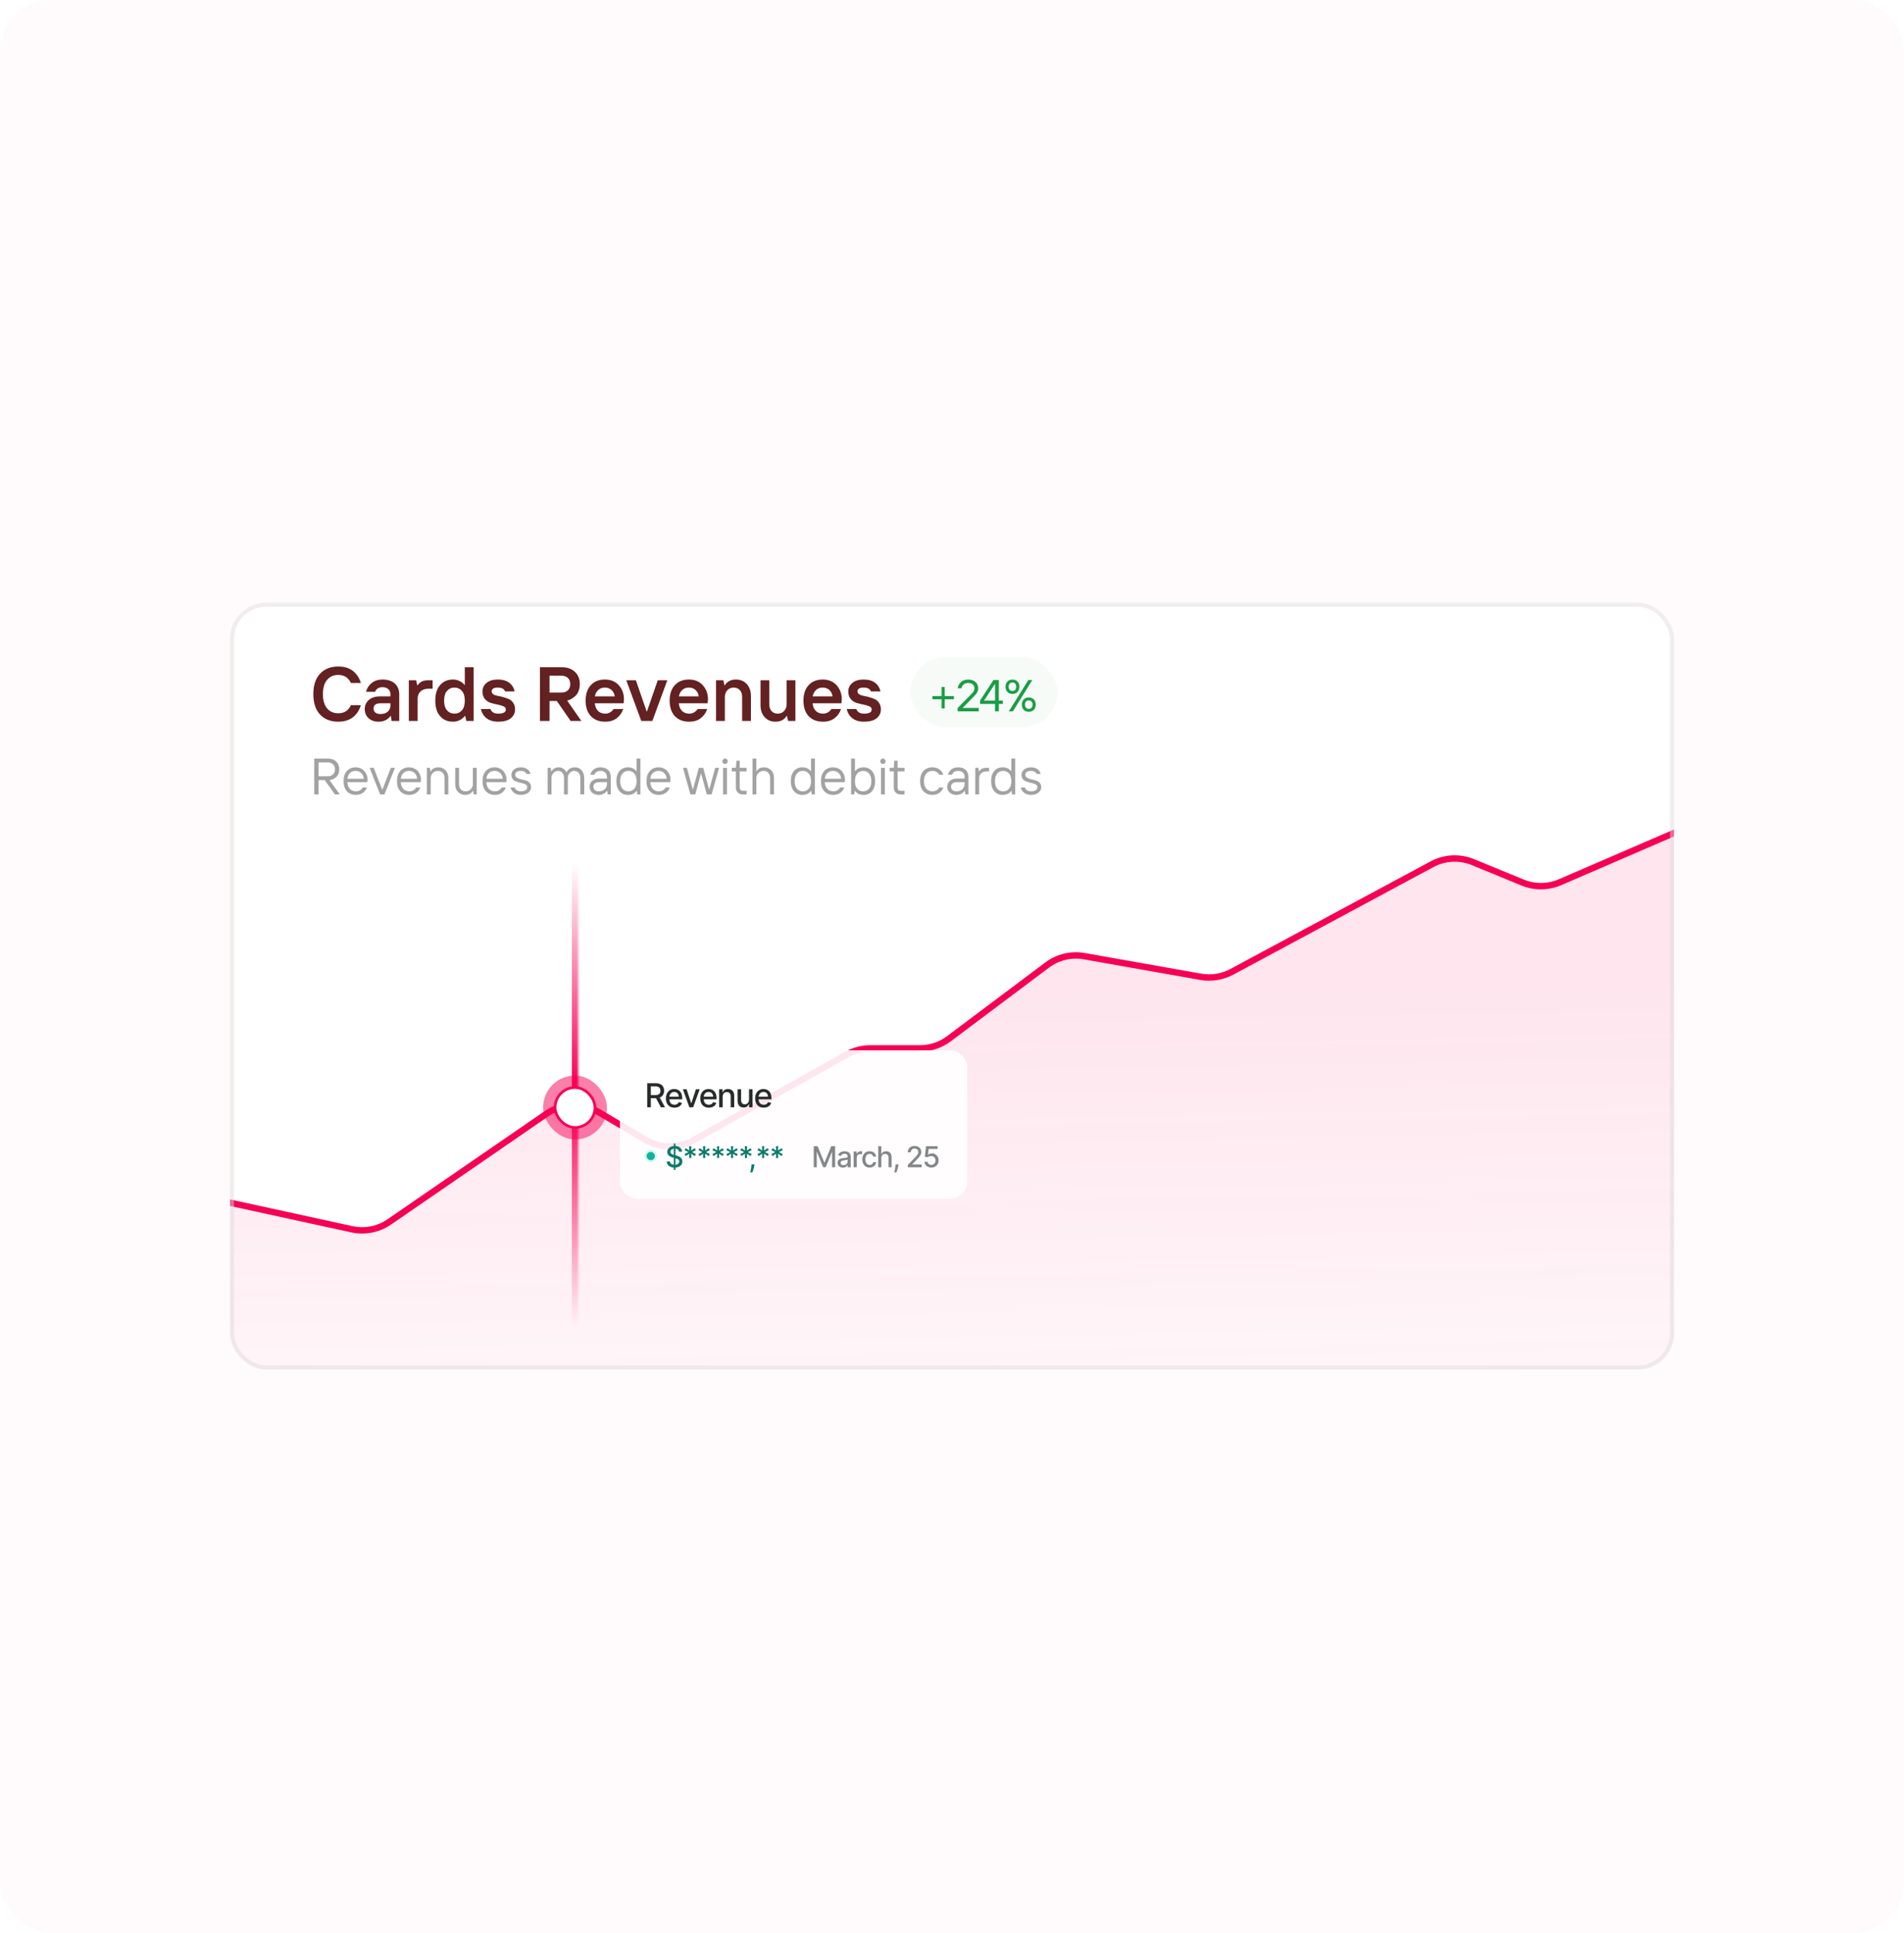<svg width="596" height="605" viewBox="0 0 596 605" fill="none" xmlns="http://www.w3.org/2000/svg">
<rect width="596" height="605" rx="16" fill="#FFFAFB"/>
<g filter="url(#filter0_d_4691_3466)">
<g clip-path="url(#clip0_4691_3466)">
<rect x="72" y="183" width="452" height="240" rx="11.323" fill="white"/>
<path d="M110.154 379.116L68.196 369.967C58.844 367.928 50 375.051 50 384.623V485C50 493.284 56.716 500 65 500H525.763C533.944 500 540.616 493.445 540.761 485.266L544.588 269.263C544.781 258.362 533.65 250.903 523.642 255.227L488.302 270.494C484.592 272.096 480.392 272.134 476.654 270.599L461.056 264.193C456.905 262.488 452.209 262.731 448.257 264.855L385.588 298.534C382.616 300.131 379.193 300.68 375.871 300.092L339.409 293.635C335.32 292.911 331.115 293.914 327.793 296.405L297 319.5C294.404 321.447 291.246 322.5 288 322.5H272.41C269.846 322.5 267.325 323.157 265.088 324.409L217.023 351.292C212.365 353.898 206.673 353.832 202.077 351.119L187.242 342.364C182.215 339.397 175.924 339.616 171.116 342.924L121.851 376.818C118.437 379.167 114.203 379.999 110.154 379.116Z" fill="url(#paint0_linear_4691_3466)" stroke="#F60055" stroke-width="2"/>
<mask id="path-5-inside-1_4691_3466" fill="white">
<path d="M61 129H181V429H61V129Z"/>
</mask>
<path d="M181 129H179V429H181H183V129H181Z" fill="url(#paint1_linear_4691_3466)" mask="url(#path-5-inside-1_4691_3466)"/>
<g filter="url(#filter1_d_4691_3466)">
<rect x="194" y="318" width="108.763" height="46.293" rx="5.176" fill="white" fill-opacity="0.9" shape-rendering="crispEdges"/>
<path d="M202.592 335.764V328.235H205.275C205.859 328.235 206.343 328.336 206.727 328.537C207.115 328.738 207.404 329.016 207.595 329.371C207.786 329.724 207.882 330.132 207.882 330.595C207.882 331.056 207.785 331.462 207.591 331.812C207.4 332.16 207.111 332.431 206.724 332.625C206.339 332.818 205.855 332.915 205.272 332.915H203.239V331.937H205.169C205.536 331.937 205.835 331.885 206.066 331.779C206.298 331.674 206.469 331.521 206.577 331.32C206.684 331.119 206.738 330.877 206.738 330.595C206.738 330.311 206.683 330.065 206.573 329.857C206.465 329.648 206.295 329.489 206.062 329.379C205.832 329.266 205.529 329.21 205.154 329.21H203.728V335.764H202.592ZM206.308 332.367L208.168 335.764H206.874L205.051 332.367H206.308ZM211.125 335.878C210.568 335.878 210.089 335.759 209.687 335.522C209.288 335.281 208.979 334.944 208.761 334.511C208.545 334.074 208.437 333.563 208.437 332.978C208.437 332.399 208.545 331.89 208.761 331.448C208.979 331.007 209.283 330.663 209.672 330.415C210.065 330.168 210.523 330.044 211.047 330.044C211.366 330.044 211.675 330.097 211.974 330.202C212.273 330.307 212.541 330.473 212.779 330.698C213.017 330.924 213.204 331.217 213.341 331.577C213.479 331.935 213.547 332.37 213.547 332.882V333.272H209.059V332.448H212.47C212.47 332.159 212.411 331.903 212.294 331.68C212.176 331.454 212.011 331.277 211.797 331.147C211.587 331.017 211.339 330.952 211.055 330.952C210.746 330.952 210.476 331.028 210.246 331.18C210.018 331.329 209.842 331.526 209.717 331.768C209.594 332.008 209.533 332.269 209.533 332.551V333.195C209.533 333.572 209.599 333.893 209.731 334.158C209.866 334.422 210.054 334.625 210.294 334.764C210.534 334.902 210.815 334.97 211.136 334.97C211.344 334.97 211.534 334.941 211.705 334.882C211.877 334.821 212.025 334.73 212.15 334.61C212.275 334.49 212.371 334.342 212.437 334.165L213.477 334.353C213.394 334.659 213.245 334.927 213.029 335.158C212.816 335.386 212.547 335.563 212.224 335.691C211.903 335.816 211.536 335.878 211.125 335.878ZM219.022 330.118L216.974 335.764H215.797L213.746 330.118H214.926L216.356 334.463H216.415L217.842 330.118H219.022ZM221.882 335.878C221.326 335.878 220.847 335.759 220.445 335.522C220.045 335.281 219.736 334.944 219.518 334.511C219.303 334.074 219.195 333.563 219.195 332.978C219.195 332.399 219.303 331.89 219.518 331.448C219.736 331.007 220.04 330.663 220.43 330.415C220.822 330.168 221.28 330.044 221.805 330.044C222.124 330.044 222.432 330.097 222.731 330.202C223.03 330.307 223.299 330.473 223.536 330.698C223.774 330.924 223.962 331.217 224.099 331.577C224.236 331.935 224.305 332.37 224.305 332.882V333.272H219.816V332.448H223.228C223.228 332.159 223.169 331.903 223.051 331.68C222.934 331.454 222.768 331.277 222.555 331.147C222.344 331.017 222.097 330.952 221.812 330.952C221.503 330.952 221.234 331.028 221.003 331.18C220.776 331.329 220.599 331.526 220.474 331.768C220.352 332.008 220.29 332.269 220.29 332.551V333.195C220.29 333.572 220.356 333.893 220.489 334.158C220.624 334.422 220.811 334.625 221.051 334.764C221.291 334.902 221.572 334.97 221.893 334.97C222.101 334.97 222.291 334.941 222.463 334.882C222.635 334.821 222.783 334.73 222.908 334.61C223.033 334.49 223.128 334.342 223.195 334.165L224.235 334.353C224.152 334.659 224.002 334.927 223.786 335.158C223.573 335.386 223.305 335.563 222.981 335.691C222.66 335.816 222.294 335.878 221.882 335.878ZM226.209 332.412V335.764H225.11V330.118H226.165V331.037H226.235C226.365 330.738 226.569 330.497 226.845 330.316C227.125 330.135 227.477 330.044 227.901 330.044C228.285 330.044 228.622 330.125 228.912 330.287C229.201 330.446 229.425 330.684 229.584 331C229.744 331.316 229.823 331.707 229.823 332.173V335.764H228.724V332.305C228.724 331.896 228.617 331.576 228.404 331.345C228.191 331.113 227.898 330.996 227.526 330.996C227.271 330.996 227.044 331.051 226.845 331.162C226.649 331.272 226.494 331.434 226.379 331.647C226.266 331.858 226.209 332.113 226.209 332.412ZM234.46 333.423V330.118H235.563V335.764H234.482V334.786H234.424C234.294 335.088 234.085 335.339 233.799 335.54C233.514 335.739 233.16 335.838 232.736 335.838C232.373 335.838 232.052 335.758 231.773 335.599C231.496 335.437 231.278 335.198 231.119 334.882C230.962 334.566 230.883 334.175 230.883 333.709V330.118H231.983V333.577C231.983 333.962 232.089 334.268 232.302 334.496C232.516 334.724 232.793 334.838 233.133 334.838C233.339 334.838 233.544 334.786 233.747 334.683C233.953 334.581 234.123 334.425 234.258 334.217C234.395 334.008 234.463 333.744 234.46 333.423ZM239.06 335.878C238.503 335.878 238.024 335.759 237.622 335.522C237.223 335.281 236.914 334.944 236.696 334.511C236.48 334.074 236.372 333.563 236.372 332.978C236.372 332.399 236.48 331.89 236.696 331.448C236.914 331.007 237.218 330.663 237.608 330.415C238 330.168 238.458 330.044 238.983 330.044C239.301 330.044 239.61 330.097 239.909 330.202C240.208 330.307 240.476 330.473 240.714 330.698C240.952 330.924 241.139 331.217 241.277 331.577C241.414 331.935 241.482 332.37 241.482 332.882V333.272H236.994V332.448H240.405C240.405 332.159 240.346 331.903 240.229 331.68C240.111 331.454 239.946 331.277 239.732 331.147C239.522 331.017 239.274 330.952 238.99 330.952C238.681 330.952 238.411 331.028 238.181 331.18C237.953 331.329 237.777 331.526 237.652 331.768C237.529 332.008 237.468 332.269 237.468 332.551V333.195C237.468 333.572 237.534 333.893 237.666 334.158C237.801 334.422 237.989 334.625 238.229 334.764C238.469 334.902 238.75 334.97 239.071 334.97C239.279 334.97 239.469 334.941 239.641 334.882C239.812 334.821 239.96 334.73 240.085 334.61C240.21 334.49 240.306 334.342 240.372 334.165L241.413 334.353C241.329 334.659 241.18 334.927 240.964 335.158C240.751 335.386 240.482 335.563 240.159 335.691C239.838 335.816 239.471 335.878 239.06 335.878Z" fill="#282B2B"/>
<rect x="201.764" y="349.088" width="3.882" height="3.882" rx="1.941" fill="#A4F4E7" fill-opacity="0.5"/>
<rect x="202.492" y="349.815" width="2.426" height="2.426" rx="1.213" fill="#15B097"/>
<rect x="202.492" y="349.815" width="2.426" height="2.426" rx="1.213" stroke="#15B097" stroke-width="0.162"/>
<path d="M210.901 355.352V347.117H211.429V355.352H210.901ZM212.551 349.671C212.517 349.367 212.375 349.131 212.127 348.964C211.878 348.794 211.565 348.71 211.187 348.71C210.917 348.71 210.683 348.752 210.486 348.838C210.289 348.922 210.135 349.038 210.026 349.186C209.919 349.331 209.865 349.498 209.865 349.684C209.865 349.841 209.902 349.976 209.975 350.089C210.05 350.203 210.147 350.299 210.267 350.376C210.39 350.451 210.52 350.514 210.66 350.566C210.799 350.615 210.933 350.656 211.062 350.688L211.705 350.855C211.915 350.907 212.131 350.976 212.352 351.064C212.573 351.152 212.777 351.268 212.966 351.412C213.155 351.555 213.307 351.733 213.423 351.946C213.541 352.158 213.6 352.412 213.6 352.708C213.6 353.081 213.503 353.412 213.31 353.702C213.12 353.991 212.842 354.22 212.477 354.387C212.115 354.554 211.676 354.638 211.162 354.638C210.668 354.638 210.242 354.56 209.881 354.403C209.521 354.247 209.239 354.025 209.035 353.737C208.832 353.448 208.719 353.105 208.698 352.708H209.695C209.714 352.946 209.791 353.144 209.926 353.303C210.064 353.46 210.238 353.576 210.451 353.654C210.665 353.729 210.9 353.766 211.155 353.766C211.436 353.766 211.686 353.722 211.905 353.634C212.126 353.544 212.299 353.42 212.426 353.261C212.552 353.1 212.616 352.913 212.616 352.698C212.616 352.503 212.56 352.343 212.448 352.219C212.339 352.095 212.19 351.992 212.001 351.91C211.815 351.829 211.603 351.757 211.367 351.695L210.589 351.482C210.061 351.339 209.643 351.127 209.334 350.849C209.028 350.57 208.875 350.201 208.875 349.742C208.875 349.362 208.977 349.031 209.183 348.748C209.389 348.465 209.668 348.245 210.02 348.089C210.371 347.93 210.768 347.851 211.21 347.851C211.656 347.851 212.049 347.929 212.39 348.085C212.734 348.242 213.004 348.458 213.201 348.732C213.398 349.004 213.501 349.317 213.51 349.671H212.551ZM215.715 351.646L215.776 350.289L214.631 351.026L214.281 350.414L215.496 349.794L214.281 349.173L214.631 348.562L215.776 349.298L215.715 347.941H216.413L216.352 349.298L217.497 348.562L217.848 349.173L216.632 349.794L217.848 350.414L217.497 351.026L216.352 350.289L216.413 351.646H215.715ZM220.077 351.646L220.138 350.289L218.993 351.026L218.642 350.414L219.858 349.794L218.642 349.173L218.993 348.562L220.138 349.298L220.077 347.941H220.775L220.714 349.298L221.859 348.562L222.209 349.173L220.993 349.794L222.209 350.414L221.859 351.026L220.714 350.289L220.775 351.646H220.077ZM224.438 351.646L224.499 350.289L223.354 351.026L223.003 350.414L224.219 349.794L223.003 349.173L223.354 348.562L224.499 349.298L224.438 347.941H225.136L225.075 349.298L226.22 348.562L226.571 349.173L225.355 349.794L226.571 350.414L226.22 351.026L225.075 350.289L225.136 351.646H224.438ZM228.8 351.646L228.861 350.289L227.715 351.026L227.365 350.414L228.581 349.794L227.365 349.173L227.715 348.562L228.861 349.298L228.8 347.941H229.498L229.436 349.298L230.582 348.562L230.932 349.173L229.716 349.794L230.932 350.414L230.582 351.026L229.436 350.289L229.498 351.646H228.8ZM233.161 351.646L233.222 350.289L232.077 351.026L231.726 350.414L232.942 349.794L231.726 349.173L232.077 348.562L233.222 349.298L233.161 347.941H233.859L233.798 349.298L234.943 348.562L235.294 349.173L234.078 349.794L235.294 350.414L234.943 351.026L233.798 350.289L233.859 351.646H233.161ZM236.168 353.628L236.12 353.979C236.088 354.236 236.033 354.504 235.956 354.783C235.881 355.064 235.803 355.324 235.721 355.564C235.642 355.805 235.576 355.995 235.525 356.137H234.843C234.871 356.004 234.909 355.824 234.959 355.597C235.008 355.371 235.056 355.119 235.103 354.841C235.151 354.562 235.186 354.278 235.21 353.988L235.242 353.628H236.168ZM238.531 351.646L238.592 350.289L237.447 351.026L237.097 350.414L238.312 349.794L237.097 349.173L237.447 348.562L238.592 349.298L238.531 347.941H239.229L239.168 349.298L240.313 348.562L240.664 349.173L239.448 349.794L240.664 350.414L240.313 351.026L239.168 350.289L239.229 351.646H238.531ZM242.893 351.646L242.954 350.289L241.809 351.026L241.458 350.414L242.674 349.794L241.458 349.173L241.809 348.562L242.954 349.298L242.893 347.941H243.591L243.53 349.298L244.675 348.562L245.025 349.173L243.809 349.794L245.025 350.414L244.675 351.026L243.53 350.289L243.591 351.646H242.893Z" fill="#0B7B69"/>
<path d="M254.722 347.941H255.929L258.026 353.062H258.103L260.2 347.941H261.407V354.529H260.461V349.761H260.4L258.457 354.519H257.672L255.729 349.758H255.668V354.529H254.722V347.941ZM263.85 354.638C263.537 354.638 263.254 354.58 263.001 354.464C262.748 354.346 262.547 354.176 262.399 353.953C262.254 353.73 262.181 353.456 262.181 353.133C262.181 352.854 262.234 352.624 262.341 352.444C262.449 352.264 262.593 352.121 262.776 352.016C262.958 351.911 263.162 351.832 263.387 351.778C263.612 351.725 263.842 351.684 264.075 351.656C264.371 351.622 264.611 351.594 264.796 351.572C264.98 351.549 265.114 351.511 265.198 351.46C265.282 351.408 265.323 351.325 265.323 351.209V351.186C265.323 350.905 265.244 350.688 265.085 350.533C264.929 350.379 264.695 350.302 264.384 350.302C264.06 350.302 263.805 350.374 263.619 350.517C263.434 350.659 263.306 350.816 263.236 350.99L262.332 350.784C262.439 350.484 262.596 350.242 262.801 350.057C263.009 349.871 263.249 349.736 263.519 349.652C263.789 349.566 264.073 349.523 264.371 349.523C264.569 349.523 264.778 349.547 264.998 349.594C265.222 349.639 265.43 349.723 265.623 349.845C265.818 349.967 265.977 350.142 266.102 350.369C266.226 350.595 266.288 350.887 266.288 351.248V354.529H265.349V353.853H265.311C265.248 353.977 265.155 354.1 265.031 354.22C264.906 354.34 264.747 354.44 264.551 354.519C264.356 354.598 264.122 354.638 263.85 354.638ZM264.059 353.866C264.325 353.866 264.552 353.813 264.741 353.708C264.932 353.603 265.077 353.466 265.175 353.297C265.276 353.125 265.327 352.942 265.327 352.746V352.11C265.292 352.144 265.226 352.176 265.127 352.206C265.031 352.234 264.92 352.259 264.796 352.28C264.671 352.299 264.55 352.318 264.432 352.335C264.314 352.35 264.216 352.363 264.136 352.373C263.95 352.397 263.779 352.437 263.625 352.492C263.473 352.548 263.35 352.629 263.258 352.734C263.168 352.837 263.123 352.974 263.123 353.145C263.123 353.383 263.211 353.564 263.387 353.686C263.563 353.806 263.787 353.866 264.059 353.866ZM267.207 354.529V349.588H268.137V350.373H268.188C268.278 350.107 268.437 349.898 268.664 349.745C268.894 349.591 269.153 349.514 269.443 349.514C269.503 349.514 269.574 349.516 269.655 349.52C269.739 349.524 269.804 349.53 269.851 349.536V350.456C269.813 350.445 269.744 350.434 269.645 350.421C269.547 350.406 269.448 350.398 269.349 350.398C269.122 350.398 268.919 350.447 268.742 350.543C268.566 350.637 268.426 350.769 268.323 350.939C268.22 351.106 268.169 351.297 268.169 351.511V354.529H267.207ZM272.226 354.628C271.747 354.628 271.336 354.52 270.99 354.303C270.647 354.085 270.383 353.783 270.199 353.399C270.015 353.016 269.922 352.576 269.922 352.081C269.922 351.579 270.017 351.136 270.205 350.752C270.394 350.366 270.66 350.065 271.003 349.848C271.346 349.632 271.751 349.523 272.216 349.523C272.591 349.523 272.926 349.593 273.22 349.732C273.513 349.87 273.75 350.063 273.93 350.311C274.113 350.56 274.221 350.851 274.255 351.183H273.319C273.268 350.952 273.15 350.752 272.965 350.585C272.783 350.418 272.539 350.334 272.232 350.334C271.964 350.334 271.729 350.405 271.528 350.546C271.328 350.686 271.173 350.885 271.061 351.145C270.95 351.402 270.894 351.706 270.894 352.058C270.894 352.418 270.949 352.729 271.058 352.991C271.167 353.253 271.322 353.455 271.521 353.599C271.723 353.743 271.96 353.814 272.232 353.814C272.414 353.814 272.579 353.781 272.727 353.715C272.878 353.646 273.003 353.549 273.104 353.422C273.207 353.295 273.279 353.143 273.319 352.965H274.255C274.221 353.285 274.117 353.57 273.943 353.821C273.77 354.072 273.537 354.269 273.245 354.413C272.956 354.556 272.616 354.628 272.226 354.628ZM275.883 351.595V354.529H274.922V347.941H275.87V350.392H275.932C276.047 350.126 276.224 349.915 276.462 349.758C276.7 349.602 277.011 349.523 277.395 349.523C277.734 349.523 278.03 349.593 278.283 349.732C278.538 349.872 278.736 350.08 278.875 350.356C279.016 350.631 279.087 350.974 279.087 351.386V354.529H278.125V351.502C278.125 351.139 278.032 350.858 277.846 350.659C277.659 350.457 277.4 350.356 277.067 350.356C276.84 350.356 276.636 350.405 276.456 350.501C276.278 350.598 276.137 350.739 276.035 350.926C275.934 351.11 275.883 351.333 275.883 351.595ZM281.26 353.628L281.211 353.979C281.179 354.236 281.125 354.504 281.047 354.783C280.972 355.064 280.894 355.324 280.813 355.564C280.733 355.805 280.668 355.995 280.616 356.137H279.934C279.962 356.004 280.001 355.824 280.05 355.597C280.099 355.371 280.148 355.119 280.195 354.841C280.242 354.562 280.277 354.278 280.301 353.988L280.333 353.628H281.26ZM284.172 354.529V353.808L286.401 351.498C286.639 351.248 286.835 351.028 286.989 350.839C287.146 350.648 287.263 350.467 287.34 350.295C287.417 350.124 287.456 349.942 287.456 349.749C287.456 349.53 287.404 349.341 287.301 349.182C287.198 349.022 287.058 348.898 286.88 348.812C286.702 348.725 286.501 348.681 286.278 348.681C286.043 348.681 285.837 348.729 285.661 348.825C285.485 348.922 285.35 349.058 285.256 349.234C285.161 349.41 285.114 349.616 285.114 349.851H284.165C284.165 349.45 284.257 349.1 284.442 348.8C284.626 348.499 284.879 348.267 285.201 348.102C285.523 347.934 285.888 347.851 286.298 347.851C286.712 347.851 287.076 347.933 287.391 348.098C287.709 348.261 287.957 348.484 288.135 348.767C288.313 349.048 288.402 349.366 288.402 349.72C288.402 349.964 288.355 350.203 288.263 350.437C288.173 350.671 288.015 350.931 287.79 351.219C287.565 351.504 287.252 351.85 286.851 352.258L285.542 353.628V353.676H288.508V354.529H284.172ZM291.539 354.619C291.136 354.619 290.773 354.541 290.452 354.387C290.132 354.23 289.877 354.016 289.686 353.744C289.495 353.471 289.393 353.16 289.381 352.811H290.346C290.369 353.094 290.495 353.327 290.722 353.509C290.949 353.691 291.222 353.782 291.539 353.782C291.792 353.782 292.016 353.724 292.211 353.609C292.409 353.491 292.563 353.329 292.674 353.123C292.788 352.917 292.845 352.682 292.845 352.418C292.845 352.15 292.787 351.911 292.671 351.701C292.555 351.491 292.396 351.326 292.192 351.206C291.99 351.086 291.759 351.024 291.497 351.022C291.298 351.022 291.097 351.057 290.896 351.125C290.694 351.194 290.531 351.284 290.407 351.395L289.496 351.26L289.866 347.941H293.488V348.793H290.693L290.484 350.636H290.522C290.651 350.512 290.822 350.408 291.034 350.324C291.248 350.241 291.478 350.199 291.722 350.199C292.123 350.199 292.48 350.294 292.793 350.485C293.109 350.676 293.356 350.937 293.537 351.267C293.719 351.595 293.809 351.972 293.807 352.399C293.809 352.826 293.712 353.206 293.517 353.541C293.324 353.876 293.056 354.139 292.713 354.332C292.372 354.523 291.981 354.619 291.539 354.619Z" fill="#838789"/>
</g>
<rect x="170" y="331" width="20" height="20" rx="10" fill="#F60055" fill-opacity="0.5"/>
<rect x="173.75" y="334.75" width="12.5" height="12.5" rx="6.25" fill="white"/>
<rect x="173.75" y="334.75" width="12.5" height="12.5" rx="6.25" stroke="#F60055" stroke-width="0.833"/>
<path d="M105.88 220.24C103.496 220.24 101.6 219.496 100.192 218.008C98.784 216.504 98.08 214.368 98.08 211.6C98.08 208.832 98.784 206.704 100.192 205.216C101.6 203.712 103.496 202.96 105.88 202.96C107.736 202.96 109.256 203.416 110.44 204.328C111.624 205.24 112.464 206.504 112.96 208.12H109.84C109.072 206.44 107.752 205.6 105.88 205.6C104.408 205.6 103.24 206.12 102.376 207.16C101.512 208.184 101.08 209.664 101.08 211.6C101.08 213.536 101.512 215.024 102.376 216.064C103.24 217.088 104.408 217.6 105.88 217.6C107.752 217.6 109.072 216.76 109.84 215.08H112.96C112.464 216.696 111.624 217.96 110.44 218.872C109.256 219.784 107.736 220.24 105.88 220.24ZM119.096 217.84C120.056 217.84 120.816 217.592 121.376 217.096C121.936 216.6 122.216 215.928 122.216 215.08V214.48H119.096C117.656 214.48 116.936 215.04 116.936 216.16C116.936 216.656 117.12 217.064 117.488 217.384C117.856 217.688 118.392 217.84 119.096 217.84ZM118.496 220.24C117.2 220.24 116.152 219.872 115.352 219.136C114.568 218.384 114.176 217.432 114.176 216.28C114.176 215.144 114.6 214.2 115.448 213.448C116.296 212.696 117.472 212.32 118.976 212.32H122.216V211.72C122.216 211 121.992 210.44 121.544 210.04C121.096 209.64 120.48 209.44 119.696 209.44C119.088 209.44 118.584 209.584 118.184 209.872C117.8 210.144 117.544 210.48 117.416 210.88H114.584C114.872 209.744 115.464 208.824 116.36 208.12C117.256 207.4 118.368 207.04 119.696 207.04C121.36 207.04 122.656 207.456 123.584 208.288C124.512 209.12 124.976 210.264 124.976 211.72V220H122.576L122.336 218.44H122.216C121.944 218.92 121.472 219.344 120.8 219.712C120.144 220.064 119.376 220.24 118.496 220.24ZM127.974 220V207.28H130.254L130.614 208.84H130.734C131.422 207.8 132.462 207.28 133.854 207.28H135.414V209.92H134.094C133.07 209.92 132.254 210.2 131.646 210.76C131.038 211.32 130.734 212.08 130.734 213.04V220H127.974ZM139.929 216.688C140.537 217.376 141.313 217.72 142.257 217.72C143.201 217.72 143.977 217.376 144.585 216.688C145.193 215.984 145.497 214.968 145.497 213.64C145.497 212.312 145.193 211.304 144.585 210.616C143.977 209.912 143.201 209.56 142.257 209.56C141.313 209.56 140.537 209.912 139.929 210.616C139.321 211.304 139.017 212.312 139.017 213.64C139.017 214.968 139.321 215.984 139.929 216.688ZM141.777 220.24C140.113 220.24 138.777 219.664 137.769 218.512C136.761 217.36 136.257 215.736 136.257 213.64C136.257 211.544 136.761 209.92 137.769 208.768C138.777 207.616 140.113 207.04 141.777 207.04C142.593 207.04 143.321 207.216 143.961 207.568C144.617 207.904 145.089 208.288 145.377 208.72H145.497V203.2H148.257V220H145.977L145.617 218.44H145.497C145.113 218.968 144.593 219.4 143.937 219.736C143.297 220.072 142.577 220.24 141.777 220.24ZM155.945 220.24C154.441 220.24 153.225 219.88 152.297 219.16C151.385 218.44 150.801 217.48 150.545 216.28H153.545C153.673 216.712 153.945 217.064 154.361 217.336C154.777 217.592 155.305 217.72 155.945 217.72C157.545 217.72 158.345 217.28 158.345 216.4C158.345 215.968 158.089 215.64 157.577 215.416C157.081 215.192 156.473 215.016 155.753 214.888C155.049 214.744 154.337 214.568 153.617 214.36C152.897 214.136 152.281 213.728 151.769 213.136C151.273 212.528 151.025 211.736 151.025 210.76C151.025 209.688 151.449 208.8 152.297 208.096C153.145 207.392 154.321 207.04 155.825 207.04C157.329 207.04 158.521 207.376 159.401 208.048C160.281 208.72 160.849 209.624 161.105 210.76H158.105C157.785 209.96 157.025 209.56 155.825 209.56C154.545 209.56 153.905 209.96 153.905 210.76C153.905 211.128 154.081 211.432 154.433 211.672C154.801 211.896 155.257 212.056 155.801 212.152C156.345 212.232 156.929 212.368 157.553 212.56C158.193 212.736 158.785 212.944 159.329 213.184C159.873 213.424 160.321 213.824 160.673 214.384C161.041 214.928 161.225 215.6 161.225 216.4C161.225 217.536 160.777 218.464 159.881 219.184C158.985 219.888 157.673 220.24 155.945 220.24ZM169.019 220V203.2H175.979C177.611 203.2 178.939 203.68 179.963 204.64C180.987 205.6 181.499 206.88 181.499 208.48C181.499 209.296 181.363 210.032 181.091 210.688C180.835 211.344 180.483 211.864 180.035 212.248C179.603 212.632 179.179 212.936 178.763 213.16C178.363 213.368 177.955 213.528 177.539 213.64L181.979 220H178.619L174.299 213.76H172.019V220H169.019ZM172.019 211.12H175.763C176.595 211.12 177.259 210.888 177.755 210.424C178.251 209.96 178.499 209.312 178.499 208.48C178.499 207.648 178.251 207 177.755 206.536C177.259 206.072 176.587 205.84 175.739 205.84H172.019V211.12ZM189.415 220.24C187.543 220.24 186.055 219.664 184.951 218.512C183.863 217.344 183.319 215.72 183.319 213.64C183.319 211.576 183.863 209.96 184.951 208.792C186.039 207.624 187.495 207.04 189.319 207.04C191.175 207.04 192.639 207.64 193.711 208.84C194.783 210.04 195.319 211.52 195.319 213.28L195.199 214.48H186.199C186.263 215.456 186.583 216.24 187.159 216.832C187.735 217.424 188.495 217.72 189.439 217.72C190.511 217.72 191.391 217.24 192.079 216.28H195.079C194.695 217.448 194.023 218.4 193.063 219.136C192.119 219.872 190.903 220.24 189.415 220.24ZM186.199 212.32H192.439C192.311 211.504 191.975 210.84 191.431 210.328C190.887 209.816 190.183 209.56 189.319 209.56C188.503 209.56 187.823 209.808 187.279 210.304C186.751 210.784 186.391 211.456 186.199 212.32ZM200.727 220L196.047 207.28H199.047L202.407 217H202.527L205.887 207.28H208.887L204.207 220H200.727ZM215.712 220.24C213.84 220.24 212.352 219.664 211.248 218.512C210.16 217.344 209.616 215.72 209.616 213.64C209.616 211.576 210.16 209.96 211.248 208.792C212.336 207.624 213.792 207.04 215.616 207.04C217.472 207.04 218.936 207.64 220.008 208.84C221.08 210.04 221.616 211.52 221.616 213.28L221.496 214.48H212.496C212.56 215.456 212.88 216.24 213.456 216.832C214.032 217.424 214.792 217.72 215.736 217.72C216.808 217.72 217.688 217.24 218.376 216.28H221.376C220.992 217.448 220.32 218.4 219.36 219.136C218.416 219.872 217.2 220.24 215.712 220.24ZM212.496 212.32H218.736C218.608 211.504 218.272 210.84 217.728 210.328C217.184 209.816 216.48 209.56 215.616 209.56C214.8 209.56 214.12 209.808 213.576 210.304C213.048 210.784 212.688 211.456 212.496 212.32ZM224.138 220V207.28H226.418L226.778 208.84H226.898C227.618 207.64 228.778 207.04 230.378 207.04C231.77 207.04 232.898 207.512 233.762 208.456C234.626 209.4 235.058 210.648 235.058 212.2V220H232.298V212.44C232.298 211.544 232.05 210.84 231.554 210.328C231.074 209.816 230.442 209.56 229.658 209.56C228.842 209.56 228.178 209.84 227.666 210.4C227.154 210.96 226.898 211.656 226.898 212.488V220H224.138ZM242.74 220.24C241.348 220.24 240.22 219.768 239.356 218.824C238.492 217.88 238.06 216.632 238.06 215.08V207.28H240.82V214.84C240.82 215.736 241.06 216.44 241.54 216.952C242.036 217.464 242.676 217.72 243.46 217.72C244.276 217.72 244.94 217.44 245.452 216.88C245.964 216.32 246.22 215.624 246.22 214.792V207.28H248.98V220H246.7L246.34 218.44H246.22C245.5 219.64 244.34 220.24 242.74 220.24ZM257.595 220.24C255.723 220.24 254.235 219.664 253.131 218.512C252.043 217.344 251.499 215.72 251.499 213.64C251.499 211.576 252.043 209.96 253.131 208.792C254.219 207.624 255.675 207.04 257.499 207.04C259.355 207.04 260.819 207.64 261.891 208.84C262.963 210.04 263.499 211.52 263.499 213.28L263.379 214.48H254.379C254.443 215.456 254.763 216.24 255.339 216.832C255.915 217.424 256.675 217.72 257.619 217.72C258.691 217.72 259.571 217.24 260.259 216.28H263.259C262.875 217.448 262.203 218.4 261.243 219.136C260.299 219.872 259.083 220.24 257.595 220.24ZM254.379 212.32H260.619C260.491 211.504 260.155 210.84 259.611 210.328C259.067 209.816 258.363 209.56 257.499 209.56C256.683 209.56 256.003 209.808 255.459 210.304C254.931 210.784 254.571 211.456 254.379 212.32ZM270.461 220.24C268.957 220.24 267.741 219.88 266.813 219.16C265.901 218.44 265.317 217.48 265.061 216.28H268.061C268.189 216.712 268.461 217.064 268.877 217.336C269.293 217.592 269.821 217.72 270.461 217.72C272.061 217.72 272.861 217.28 272.861 216.4C272.861 215.968 272.605 215.64 272.093 215.416C271.597 215.192 270.989 215.016 270.269 214.888C269.565 214.744 268.853 214.568 268.133 214.36C267.413 214.136 266.797 213.728 266.285 213.136C265.789 212.528 265.541 211.736 265.541 210.76C265.541 209.688 265.965 208.8 266.813 208.096C267.661 207.392 268.837 207.04 270.341 207.04C271.845 207.04 273.037 207.376 273.917 208.048C274.797 208.72 275.365 209.624 275.621 210.76H272.621C272.301 209.96 271.541 209.56 270.341 209.56C269.061 209.56 268.421 209.96 268.421 210.76C268.421 211.128 268.597 211.432 268.949 211.672C269.317 211.896 269.773 212.056 270.317 212.152C270.861 212.232 271.445 212.368 272.069 212.56C272.709 212.736 273.301 212.944 273.845 213.184C274.389 213.424 274.837 213.824 275.189 214.384C275.557 214.928 275.741 215.6 275.741 216.4C275.741 217.536 275.293 218.464 274.397 219.184C273.501 219.888 272.189 220.24 270.461 220.24Z" fill="#642121"/>
<rect x="285" y="200" width="46" height="22" rx="11" fill="#1A9D45" fill-opacity="0.04"/>
<path d="M294.738 216.091V213.22H291.867V212.242H294.738V209.371H295.716V212.242H298.587V213.22H295.716V216.091H294.738ZM299.77 217V215.947L304.179 211.47C304.739 210.909 305.02 210.374 305.02 209.863C305.02 209.303 304.849 208.872 304.507 208.571C304.17 208.266 303.687 208.113 303.058 208.113C302.488 208.113 302.014 208.275 301.636 208.599C301.262 208.918 301.036 209.314 300.959 209.788H299.77C299.92 208.959 300.278 208.298 300.843 207.806C301.408 207.309 302.146 207.061 303.058 207.061C304.028 207.061 304.796 207.316 305.361 207.826C305.926 208.332 306.209 209.011 306.209 209.863C306.209 210.611 305.812 211.379 305.02 212.167L301.308 215.947H306.353V217H299.77ZM311.466 217V214.689H306.776V213.637L310.974 207.197H312.655V213.637H313.913V214.689H312.655V217H311.466ZM308.034 213.637H311.466V208.462H311.397L308.034 213.637ZM315.8 217L321.891 207.197H323.148L317.064 217H315.8ZM323.6 216.535C323.199 216.936 322.674 217.137 322.027 217.137C321.385 217.137 320.863 216.936 320.462 216.535C320.061 216.134 319.86 215.59 319.86 214.901C319.86 214.209 320.061 213.662 320.462 213.261C320.863 212.86 321.385 212.659 322.027 212.659C322.674 212.659 323.199 212.86 323.6 213.261C324.001 213.662 324.201 214.209 324.201 214.901C324.201 215.59 324.001 216.134 323.6 216.535ZM321.173 215.872C321.392 216.109 321.676 216.228 322.027 216.228C322.383 216.228 322.67 216.109 322.889 215.872C323.112 215.635 323.224 215.312 323.224 214.901C323.224 214.491 323.112 214.168 322.889 213.931C322.67 213.689 322.383 213.568 322.027 213.568C321.676 213.568 321.392 213.689 321.173 213.931C320.954 214.168 320.845 214.491 320.845 214.901C320.845 215.312 320.954 215.635 321.173 215.872ZM318.486 210.937C318.085 211.338 317.563 211.538 316.921 211.538C316.278 211.538 315.757 211.338 315.355 210.937C314.954 210.535 314.754 209.991 314.754 209.303C314.754 208.61 314.954 208.063 315.355 207.662C315.757 207.261 316.278 207.061 316.921 207.061C317.563 207.061 318.085 207.261 318.486 207.662C318.892 208.063 319.095 208.61 319.095 209.303C319.095 209.991 318.892 210.535 318.486 210.937ZM316.06 210.273C316.278 210.51 316.565 210.629 316.921 210.629C317.276 210.629 317.563 210.51 317.782 210.273C318.001 210.036 318.11 209.713 318.11 209.303C318.11 208.888 318.001 208.562 317.782 208.325C317.563 208.088 317.276 207.97 316.921 207.97C316.565 207.97 316.278 208.088 316.06 208.325C315.841 208.562 315.731 208.888 315.731 209.303C315.731 209.713 315.841 210.036 316.06 210.273Z" fill="#1A9D45"/>
<path d="M98.359 243V231.797H102.68C103.758 231.797 104.615 232.107 105.25 232.727C105.885 233.346 106.203 234.156 106.203 235.156C106.203 236.182 105.896 236.977 105.281 237.539C104.667 238.096 103.958 238.424 103.156 238.523L106.359 243H104.844L101.641 238.523H99.719V243H98.359ZM99.719 237.32H102.602C103.305 237.32 103.854 237.122 104.25 236.727C104.646 236.331 104.844 235.81 104.844 235.164C104.844 234.513 104.646 233.99 104.25 233.594C103.854 233.198 103.305 233 102.602 233H99.719V237.32ZM111.391 243.156C110.24 243.156 109.31 242.779 108.602 242.023C107.898 241.268 107.547 240.208 107.547 238.844C107.547 237.474 107.896 236.411 108.594 235.656C109.292 234.901 110.195 234.523 111.305 234.523C111.914 234.523 112.466 234.643 112.961 234.883C113.461 235.122 113.859 235.435 114.156 235.82C114.453 236.201 114.68 236.609 114.836 237.047C114.992 237.484 115.07 237.922 115.07 238.359L114.984 239.156H108.75C108.792 240.083 109.055 240.797 109.539 241.297C110.023 241.792 110.641 242.039 111.391 242.039C112.349 242.039 113.068 241.641 113.547 240.844H114.828C114.552 241.589 114.112 242.161 113.508 242.562C112.909 242.958 112.203 243.156 111.391 243.156ZM108.75 238.117H113.867C113.794 237.336 113.523 236.729 113.055 236.297C112.586 235.859 112.003 235.641 111.305 235.641C110.612 235.641 110.031 235.859 109.562 236.297C109.094 236.729 108.823 237.336 108.75 238.117ZM118.984 243L115.703 234.68H116.984L119.625 241.477H119.703L122.344 234.68H123.625L120.344 243H118.984ZM128.109 243.156C126.958 243.156 126.029 242.779 125.32 242.023C124.617 241.268 124.266 240.208 124.266 238.844C124.266 237.474 124.615 236.411 125.312 235.656C126.01 234.901 126.914 234.523 128.023 234.523C128.633 234.523 129.185 234.643 129.68 234.883C130.18 235.122 130.578 235.435 130.875 235.82C131.172 236.201 131.398 236.609 131.555 237.047C131.711 237.484 131.789 237.922 131.789 238.359L131.703 239.156H125.469C125.51 240.083 125.773 240.797 126.258 241.297C126.742 241.792 127.359 242.039 128.109 242.039C129.068 242.039 129.786 241.641 130.266 240.844H131.547C131.271 241.589 130.831 242.161 130.227 242.562C129.628 242.958 128.922 243.156 128.109 243.156ZM125.469 238.117H130.586C130.513 237.336 130.242 236.729 129.773 236.297C129.305 235.859 128.721 235.641 128.023 235.641C127.331 235.641 126.75 235.859 126.281 236.297C125.812 236.729 125.542 237.336 125.469 238.117ZM133.617 243V234.68H134.578L134.742 235.797H134.82C135.32 234.943 136.12 234.518 137.219 234.523C138.115 234.523 138.859 234.831 139.453 235.445C140.047 236.055 140.344 236.867 140.344 237.883V243H139.141V237.883C139.141 237.18 138.948 236.63 138.562 236.234C138.177 235.839 137.677 235.641 137.062 235.641C136.432 235.641 135.901 235.862 135.469 236.305C135.036 236.747 134.82 237.273 134.82 237.883V243H133.617ZM145.617 243.156C144.721 243.156 143.977 242.852 143.383 242.242C142.789 241.628 142.492 240.812 142.492 239.797V234.68H143.695V239.797C143.695 240.5 143.885 241.049 144.266 241.445C144.651 241.841 145.154 242.039 145.773 242.039C146.404 242.039 146.935 241.818 147.367 241.375C147.799 240.932 148.016 240.406 148.016 239.797V234.68H149.219V243H148.258L148.094 241.883H148.016C147.516 242.732 146.716 243.156 145.617 243.156ZM154.891 243.156C153.74 243.156 152.81 242.779 152.102 242.023C151.398 241.268 151.047 240.208 151.047 238.844C151.047 237.474 151.396 236.411 152.094 235.656C152.792 234.901 153.695 234.523 154.805 234.523C155.414 234.523 155.966 234.643 156.461 234.883C156.961 235.122 157.359 235.435 157.656 235.82C157.953 236.201 158.18 236.609 158.336 237.047C158.492 237.484 158.57 237.922 158.57 238.359L158.484 239.156H152.25C152.292 240.083 152.555 240.797 153.039 241.297C153.523 241.792 154.141 242.039 154.891 242.039C155.849 242.039 156.568 241.641 157.047 240.844H158.328C158.052 241.589 157.612 242.161 157.008 242.562C156.409 242.958 155.703 243.156 154.891 243.156ZM152.25 238.117H157.367C157.294 237.336 157.023 236.729 156.555 236.297C156.086 235.859 155.503 235.641 154.805 235.641C154.112 235.641 153.531 235.859 153.062 236.297C152.594 236.729 152.323 237.336 152.25 238.117ZM163.039 243.156C162.216 243.156 161.516 242.945 160.938 242.523C160.365 242.096 160 241.536 159.844 240.844H161.125C161.245 241.229 161.479 241.526 161.828 241.734C162.177 241.938 162.581 242.039 163.039 242.039C163.69 242.039 164.185 241.922 164.523 241.688C164.867 241.453 165.039 241.143 165.039 240.758C165.039 240.44 164.917 240.182 164.672 239.984C164.427 239.786 164.12 239.648 163.75 239.57C163.385 239.487 162.99 239.388 162.562 239.273C162.135 239.154 161.737 239.026 161.367 238.891C161.003 238.75 160.695 238.505 160.445 238.156C160.201 237.802 160.078 237.365 160.078 236.844C160.078 236.214 160.349 235.669 160.891 235.211C161.438 234.753 162.154 234.523 163.039 234.523C163.784 234.523 164.438 234.706 165 235.07C165.562 235.43 165.922 235.94 166.078 236.602H164.805C164.529 235.961 163.94 235.641 163.039 235.641C162.451 235.641 162.01 235.747 161.719 235.961C161.427 236.174 161.281 236.469 161.281 236.844C161.281 237.24 161.451 237.547 161.789 237.766C162.133 237.979 162.547 238.141 163.031 238.25C163.516 238.354 164 238.474 164.484 238.609C164.974 238.74 165.388 238.984 165.727 239.344C166.07 239.703 166.242 240.174 166.242 240.758C166.242 241.419 165.951 241.984 165.367 242.453C164.784 242.922 164.008 243.156 163.039 243.156ZM171.43 243V234.68H172.391L172.555 235.797H172.633C173.133 234.943 173.88 234.518 174.875 234.523C175.396 234.523 175.865 234.656 176.281 234.922C176.698 235.188 177.029 235.56 177.273 236.039H177.352C177.893 235.023 178.773 234.518 179.992 234.523C180.815 234.523 181.5 234.831 182.047 235.445C182.599 236.055 182.875 236.867 182.875 237.883V243H181.672V237.883C181.672 237.18 181.495 236.63 181.141 236.234C180.792 235.839 180.328 235.641 179.75 235.641C179.182 235.641 178.706 235.854 178.32 236.281C177.94 236.708 177.75 237.242 177.75 237.883V243H176.555V237.883C176.555 237.18 176.378 236.63 176.023 236.234C175.674 235.839 175.211 235.641 174.633 235.641C174.102 235.641 173.635 235.857 173.234 236.289C172.833 236.721 172.633 237.253 172.633 237.883V243H171.43ZM187.43 242.039C188.211 242.039 188.831 241.818 189.289 241.375C189.753 240.932 189.984 240.38 189.984 239.719V239.156H187.664C187.034 239.156 186.557 239.286 186.234 239.547C185.911 239.802 185.75 240.154 185.75 240.602C185.75 241.039 185.898 241.388 186.195 241.648C186.497 241.909 186.909 242.039 187.43 242.039ZM187.43 243.156C186.565 243.156 185.867 242.914 185.336 242.43C184.81 241.945 184.547 241.336 184.547 240.602C184.547 239.857 184.823 239.245 185.375 238.766C185.932 238.281 186.695 238.039 187.664 238.039H189.984V237.477C189.984 236.924 189.799 236.482 189.43 236.148C189.065 235.81 188.583 235.641 187.984 235.641C186.969 235.641 186.328 236.042 186.062 236.844H184.789C184.982 236.099 185.359 235.526 185.922 235.125C186.49 234.724 187.177 234.523 187.984 234.523C188.974 234.523 189.755 234.792 190.328 235.328C190.901 235.865 191.188 236.581 191.188 237.477V243H190.227L190.062 241.883H189.984C189.802 242.201 189.477 242.492 189.008 242.758C188.544 243.023 188.018 243.156 187.43 243.156ZM194.836 241.211C195.299 241.763 195.919 242.039 196.695 242.039C197.477 242.039 198.099 241.763 198.562 241.211C199.026 240.654 199.258 239.865 199.258 238.844C199.258 237.818 199.026 237.029 198.562 236.477C198.099 235.919 197.477 235.641 196.695 235.641C195.919 235.641 195.299 235.919 194.836 236.477C194.372 237.029 194.141 237.818 194.141 238.844C194.141 239.865 194.372 240.654 194.836 241.211ZM196.539 243.156C195.471 243.156 194.604 242.779 193.938 242.023C193.271 241.268 192.938 240.208 192.938 238.844C192.938 237.474 193.271 236.411 193.938 235.656C194.604 234.901 195.471 234.523 196.539 234.523C197.68 234.523 198.56 234.922 199.18 235.719H199.258V231.797H200.461V243H199.5L199.336 241.883H199.258C198.659 242.732 197.753 243.156 196.539 243.156ZM206.219 243.156C205.068 243.156 204.138 242.779 203.43 242.023C202.727 241.268 202.375 240.208 202.375 238.844C202.375 237.474 202.724 236.411 203.422 235.656C204.12 234.901 205.023 234.523 206.133 234.523C206.742 234.523 207.294 234.643 207.789 234.883C208.289 235.122 208.688 235.435 208.984 235.82C209.281 236.201 209.508 236.609 209.664 237.047C209.82 237.484 209.898 237.922 209.898 238.359L209.812 239.156H203.578C203.62 240.083 203.883 240.797 204.367 241.297C204.852 241.792 205.469 242.039 206.219 242.039C207.177 242.039 207.896 241.641 208.375 240.844H209.656C209.38 241.589 208.94 242.161 208.336 242.562C207.737 242.958 207.031 243.156 206.219 243.156ZM203.578 238.117H208.695C208.622 237.336 208.352 236.729 207.883 236.297C207.414 235.859 206.831 235.641 206.133 235.641C205.44 235.641 204.859 235.859 204.391 236.297C203.922 236.729 203.651 237.336 203.578 238.117ZM216.117 243L213.797 234.68H215L216.844 241.398H216.922L218.758 234.68H220.117L221.961 241.398H222.039L223.883 234.68H225.078L222.758 243H221.242L219.484 236.523H219.398L217.641 243H216.117ZM226.352 243V234.68H227.555V243H226.352ZM227.555 233.234C227.393 233.396 227.195 233.477 226.961 233.477C226.727 233.477 226.526 233.398 226.359 233.242C226.198 233.081 226.117 232.883 226.117 232.648C226.117 232.414 226.198 232.214 226.359 232.047C226.526 231.88 226.727 231.797 226.961 231.797C227.195 231.797 227.393 231.88 227.555 232.047C227.716 232.214 227.797 232.414 227.797 232.648C227.797 232.872 227.716 233.068 227.555 233.234ZM232.43 243C231.831 243 231.333 242.802 230.938 242.406C230.547 242.01 230.352 241.516 230.352 240.922V235.797H229.07V234.68H230.352L230.516 232.438H231.555V234.68H233.711V235.797H231.555V240.922C231.555 241.198 231.643 241.427 231.82 241.609C232.003 241.792 232.234 241.883 232.516 241.883H233.711V243H232.43ZM235.562 243V231.797H236.758V235.719H236.836C237.346 234.917 238.12 234.518 239.156 234.523C240.031 234.523 240.771 234.823 241.375 235.422C241.979 236.016 242.281 236.836 242.281 237.883V243H241.078V237.883C241.078 237.18 240.885 236.63 240.5 236.234C240.12 235.839 239.62 235.641 239 235.641C238.37 235.641 237.839 235.862 237.406 236.305C236.974 236.747 236.758 237.273 236.758 237.883V243H235.562ZM249.445 241.211C249.909 241.763 250.529 242.039 251.305 242.039C252.086 242.039 252.708 241.763 253.172 241.211C253.635 240.654 253.867 239.865 253.867 238.844C253.867 237.818 253.635 237.029 253.172 236.477C252.708 235.919 252.086 235.641 251.305 235.641C250.529 235.641 249.909 235.919 249.445 236.477C248.982 237.029 248.75 237.818 248.75 238.844C248.75 239.865 248.982 240.654 249.445 241.211ZM251.148 243.156C250.081 243.156 249.214 242.779 248.547 242.023C247.88 241.268 247.547 240.208 247.547 238.844C247.547 237.474 247.88 236.411 248.547 235.656C249.214 234.901 250.081 234.523 251.148 234.523C252.289 234.523 253.169 234.922 253.789 235.719H253.867V231.797H255.07V243H254.109L253.945 241.883H253.867C253.268 242.732 252.362 243.156 251.148 243.156ZM260.828 243.156C259.677 243.156 258.747 242.779 258.039 242.023C257.336 241.268 256.984 240.208 256.984 238.844C256.984 237.474 257.333 236.411 258.031 235.656C258.729 234.901 259.633 234.523 260.742 234.523C261.352 234.523 261.904 234.643 262.398 234.883C262.898 235.122 263.297 235.435 263.594 235.82C263.891 236.201 264.117 236.609 264.273 237.047C264.43 237.484 264.508 237.922 264.508 238.359L264.422 239.156H258.188C258.229 240.083 258.492 240.797 258.977 241.297C259.461 241.792 260.078 242.039 260.828 242.039C261.786 242.039 262.505 241.641 262.984 240.844H264.266C263.99 241.589 263.549 242.161 262.945 242.562C262.346 242.958 261.641 243.156 260.828 243.156ZM258.188 238.117H263.305C263.232 237.336 262.961 236.729 262.492 236.297C262.023 235.859 261.44 235.641 260.742 235.641C260.049 235.641 259.469 235.859 259 236.297C258.531 236.729 258.26 237.336 258.188 238.117ZM268.312 241.211C268.776 241.763 269.396 242.039 270.172 242.039C270.953 242.039 271.576 241.763 272.039 241.211C272.508 240.654 272.742 239.865 272.742 238.844C272.742 237.818 272.508 237.029 272.039 236.477C271.576 235.919 270.953 235.641 270.172 235.641C269.396 235.641 268.776 235.919 268.312 236.477C267.849 237.029 267.617 237.818 267.617 238.844C267.617 239.865 267.849 240.654 268.312 241.211ZM270.336 243.156C269.122 243.156 268.216 242.732 267.617 241.883H267.539L267.375 243H266.422V231.797H267.617V235.719H267.695C268.315 234.917 269.195 234.518 270.336 234.523C271.404 234.523 272.271 234.901 272.938 235.656C273.604 236.411 273.938 237.474 273.938 238.844C273.938 240.208 273.604 241.268 272.938 242.023C272.271 242.779 271.404 243.156 270.336 243.156ZM275.773 243V234.68H276.977V243H275.773ZM276.977 233.234C276.815 233.396 276.617 233.477 276.383 233.477C276.148 233.477 275.948 233.398 275.781 233.242C275.62 233.081 275.539 232.883 275.539 232.648C275.539 232.414 275.62 232.214 275.781 232.047C275.948 231.88 276.148 231.797 276.383 231.797C276.617 231.797 276.815 231.88 276.977 232.047C277.138 232.214 277.219 232.414 277.219 232.648C277.219 232.872 277.138 233.068 276.977 233.234ZM281.852 243C281.253 243 280.755 242.802 280.359 242.406C279.969 242.01 279.773 241.516 279.773 240.922V235.797H278.492V234.68H279.773L279.938 232.438H280.977V234.68H283.133V235.797H280.977V240.922C280.977 241.198 281.065 241.427 281.242 241.609C281.424 241.792 281.656 241.883 281.938 241.883H283.133V243H281.852ZM291.859 243.156C290.708 243.156 289.779 242.779 289.07 242.023C288.367 241.268 288.016 240.208 288.016 238.844C288.016 237.474 288.367 236.411 289.07 235.656C289.773 234.901 290.703 234.523 291.859 234.523C292.672 234.523 293.378 234.724 293.977 235.125C294.581 235.521 295.021 236.094 295.297 236.844H294.016C293.536 236.042 292.818 235.641 291.859 235.641C291.068 235.641 290.43 235.922 289.945 236.484C289.461 237.042 289.219 237.828 289.219 238.844C289.219 239.854 289.461 240.641 289.945 241.203C290.43 241.76 291.068 242.039 291.859 242.039C292.818 242.039 293.536 241.641 294.016 240.844H295.297C295.021 241.589 294.581 242.161 293.977 242.562C293.378 242.958 292.672 243.156 291.859 243.156ZM299.383 242.039C300.164 242.039 300.784 241.818 301.242 241.375C301.706 240.932 301.938 240.38 301.938 239.719V239.156H299.617C298.987 239.156 298.51 239.286 298.188 239.547C297.865 239.802 297.703 240.154 297.703 240.602C297.703 241.039 297.852 241.388 298.148 241.648C298.451 241.909 298.862 242.039 299.383 242.039ZM299.383 243.156C298.518 243.156 297.82 242.914 297.289 242.43C296.763 241.945 296.5 241.336 296.5 240.602C296.5 239.857 296.776 239.245 297.328 238.766C297.885 238.281 298.648 238.039 299.617 238.039H301.938V237.477C301.938 236.924 301.753 236.482 301.383 236.148C301.018 235.81 300.536 235.641 299.938 235.641C298.922 235.641 298.281 236.042 298.016 236.844H296.742C296.935 236.099 297.312 235.526 297.875 235.125C298.443 234.724 299.13 234.523 299.938 234.523C300.927 234.523 301.708 234.792 302.281 235.328C302.854 235.865 303.141 236.581 303.141 237.477V243H302.18L302.016 241.883H301.938C301.755 242.201 301.43 242.492 300.961 242.758C300.497 243.023 299.971 243.156 299.383 243.156ZM305.289 243V234.68H306.25L306.414 235.797H306.492C306.94 235.052 307.688 234.68 308.734 234.68H309.609V235.797H308.734C308.094 235.797 307.56 235.995 307.133 236.391C306.706 236.786 306.492 237.284 306.492 237.883V243H305.289ZM312.148 241.211C312.612 241.763 313.232 242.039 314.008 242.039C314.789 242.039 315.411 241.763 315.875 241.211C316.339 240.654 316.57 239.865 316.57 238.844C316.57 237.818 316.339 237.029 315.875 236.477C315.411 235.919 314.789 235.641 314.008 235.641C313.232 235.641 312.612 235.919 312.148 236.477C311.685 237.029 311.453 237.818 311.453 238.844C311.453 239.865 311.685 240.654 312.148 241.211ZM313.852 243.156C312.784 243.156 311.917 242.779 311.25 242.023C310.583 241.268 310.25 240.208 310.25 238.844C310.25 237.474 310.583 236.411 311.25 235.656C311.917 234.901 312.784 234.523 313.852 234.523C314.992 234.523 315.872 234.922 316.492 235.719H316.57V231.797H317.773V243H316.812L316.648 241.883H316.57C315.971 242.732 315.065 243.156 313.852 243.156ZM322.727 243.156C321.904 243.156 321.203 242.945 320.625 242.523C320.052 242.096 319.688 241.536 319.531 240.844H320.812C320.932 241.229 321.167 241.526 321.516 241.734C321.865 241.938 322.268 242.039 322.727 242.039C323.378 242.039 323.872 241.922 324.211 241.688C324.555 241.453 324.727 241.143 324.727 240.758C324.727 240.44 324.604 240.182 324.359 239.984C324.115 239.786 323.807 239.648 323.438 239.57C323.073 239.487 322.677 239.388 322.25 239.273C321.823 239.154 321.424 239.026 321.055 238.891C320.69 238.75 320.383 238.505 320.133 238.156C319.888 237.802 319.766 237.365 319.766 236.844C319.766 236.214 320.036 235.669 320.578 235.211C321.125 234.753 321.841 234.523 322.727 234.523C323.471 234.523 324.125 234.706 324.688 235.07C325.25 235.43 325.609 235.94 325.766 236.602H324.492C324.216 235.961 323.628 235.641 322.727 235.641C322.138 235.641 321.698 235.747 321.406 235.961C321.115 236.174 320.969 236.469 320.969 236.844C320.969 237.24 321.138 237.547 321.477 237.766C321.82 237.979 322.234 238.141 322.719 238.25C323.203 238.354 323.688 238.474 324.172 238.609C324.661 238.74 325.076 238.984 325.414 239.344C325.758 239.703 325.93 240.174 325.93 240.758C325.93 241.419 325.638 241.984 325.055 242.453C324.471 242.922 323.695 243.156 322.727 243.156Z" fill="#A2A2A2"/>
</g>
<rect x="72.629" y="183.629" width="450.743" height="238.743" rx="10.694" stroke="#DFD8D8" stroke-opacity="0.48" stroke-width="1.257"/>
</g>
<defs>
<filter id="filter0_d_4691_3466" x="72" y="183" width="452" height="245.662" filterUnits="userSpaceOnUse" color-interpolation-filters="sRGB">
<feFlood flood-opacity="0" result="BackgroundImageFix"/>
<feColorMatrix in="SourceAlpha" type="matrix" values="0 0 0 0 0 0 0 0 0 0 0 0 0 0 0 0 0 0 127 0" result="hardAlpha"/>
<feMorphology radius="14.154" operator="erode" in="SourceAlpha" result="effect1_dropShadow_4691_3466"/>
<feOffset dy="5.662"/>
<feGaussianBlur stdDeviation="7.077"/>
<feComposite in2="hardAlpha" operator="out"/>
<feColorMatrix type="matrix" values="0 0 0 0 0 0 0 0 0 0 0 0 0 0 0 0 0 0 0.1 0"/>
<feBlend mode="normal" in2="BackgroundImageFix" result="effect1_dropShadow_4691_3466"/>
<feBlend mode="normal" in="SourceGraphic" in2="effect1_dropShadow_4691_3466" result="shape"/>
</filter>
<filter id="filter1_d_4691_3466" x="183.648" y="312.824" width="129.468" height="66.997" filterUnits="userSpaceOnUse" color-interpolation-filters="sRGB">
<feFlood flood-opacity="0" result="BackgroundImageFix"/>
<feColorMatrix in="SourceAlpha" type="matrix" values="0 0 0 0 0 0 0 0 0 0 0 0 0 0 0 0 0 0 127 0" result="hardAlpha"/>
<feOffset dy="5.176"/>
<feGaussianBlur stdDeviation="5.176"/>
<feComposite in2="hardAlpha" operator="out"/>
<feColorMatrix type="matrix" values="0 0 0 0 0 0 0 0 0 0 0 0 0 0 0 0 0 0 0.05 0"/>
<feBlend mode="normal" in2="BackgroundImageFix" result="effect1_dropShadow_4691_3466"/>
<feBlend mode="normal" in="SourceGraphic" in2="effect1_dropShadow_4691_3466" result="shape"/>
</filter>
<linearGradient id="paint0_linear_4691_3466" x1="294" y1="307" x2="297.5" y2="500" gradientUnits="userSpaceOnUse">
<stop stop-color="#F60055" stop-opacity="0.1"/>
<stop offset="1" stop-color="#F60055" stop-opacity="0"/>
</linearGradient>
<linearGradient id="paint1_linear_4691_3466" x1="140.5" y1="265.207" x2="141.986" y2="410.04" gradientUnits="userSpaceOnUse">
<stop stop-color="#F60055" stop-opacity="0"/>
<stop offset="0.481" stop-color="#F60055"/>
<stop offset="1" stop-color="#F60055" stop-opacity="0"/>
</linearGradient>
<clipPath id="clip0_4691_3466">
<rect x="72" y="183" width="452" height="240" rx="11.323" fill="white"/>
</clipPath>
</defs>
</svg>
